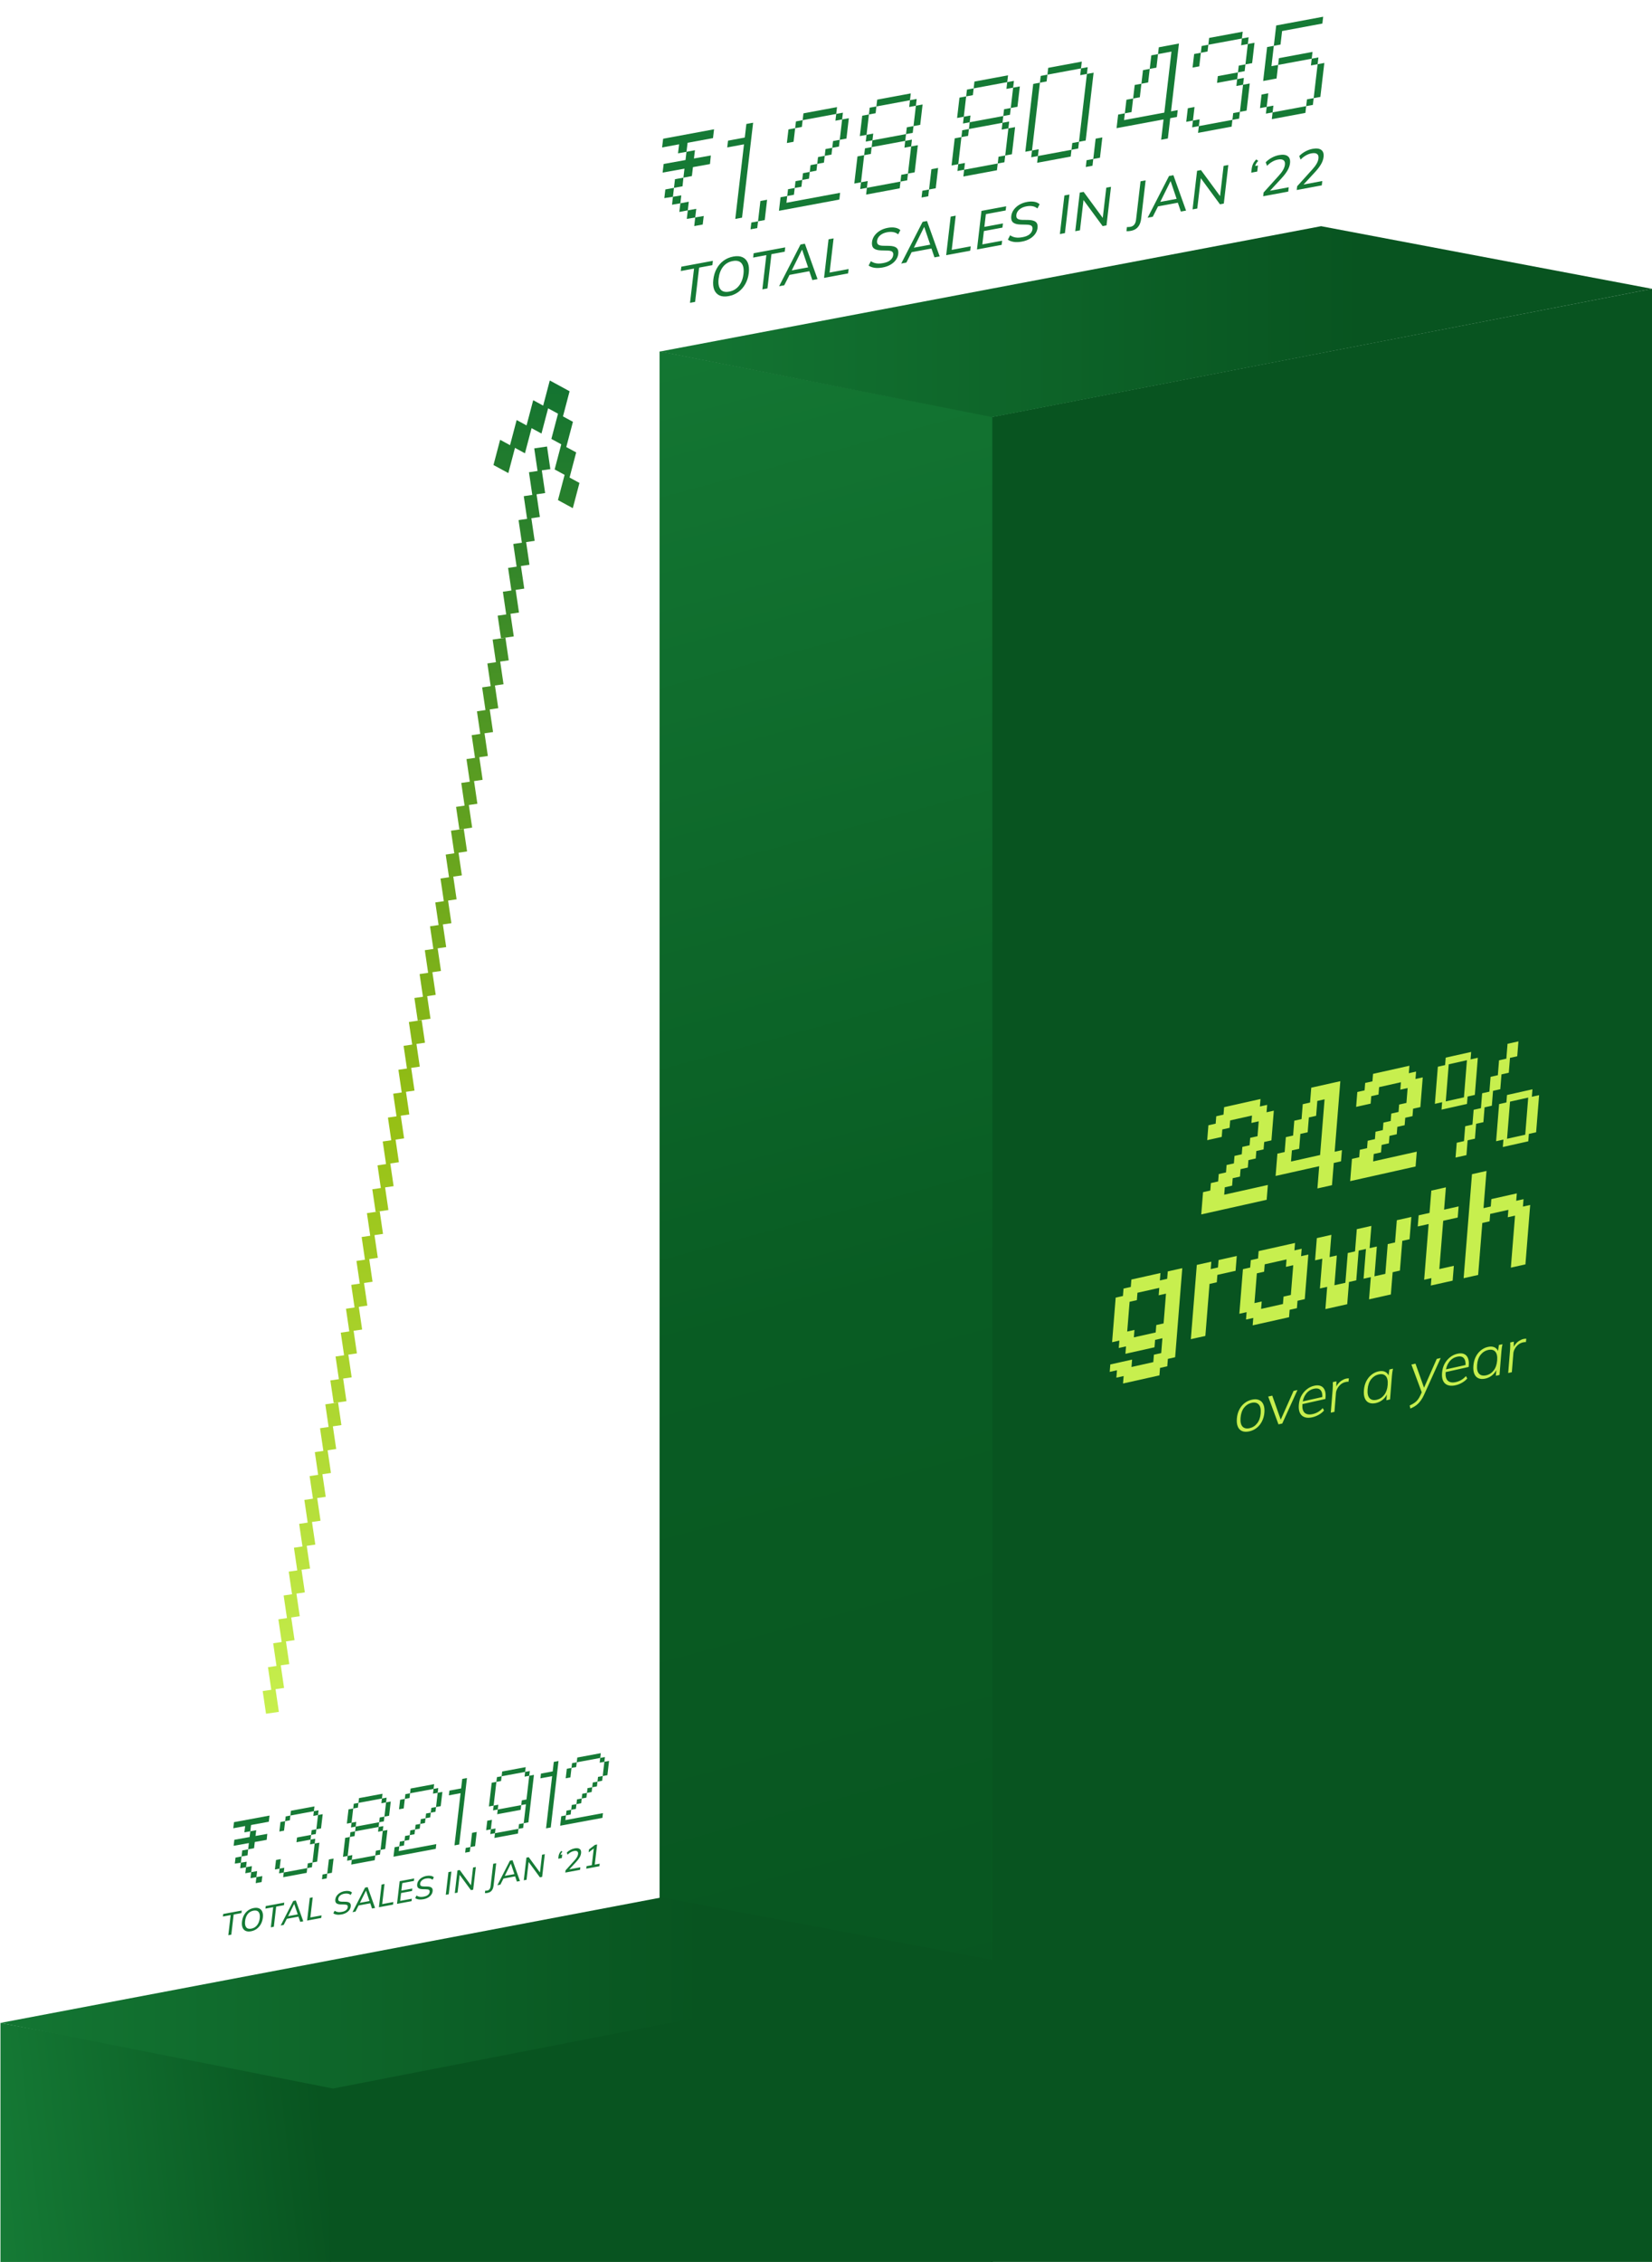 <svg xmlns="http://www.w3.org/2000/svg" width="621" height="850" viewBox="0 0 621 850" fill="none"><path d="M621 753.147L496.754 729.575V682.43L621 706.002V753.147Z" fill="#B3B3B3"></path><path d="M372.508 849.998H621.001V108.523L372.508 156.746L372.508 849.998Z" fill="#085420"></path><path d="M373 800.064L248 775.763V132.094L373 156.593V800.064Z" fill="#095E23"></path><path d="M373 800.064L248 775.763V132.094L373 156.593V800.064Z" fill="url(#paint0_linear_1077_277)"></path><path d="M621.008 108.532L496.607 85L248 132.115L373.007 156.746L621.008 108.532Z" fill="url(#paint1_linear_1077_277)"></path><path d="M124.486 850.007H0.176L0.176 760.176L124.485 783.514L124.486 850.007Z" fill="url(#paint2_linear_1077_277)"></path><path d="M124.016 850.006H373.188V736.547L124.016 784.491V850.006Z" fill="#085420"></path><path d="M373.189 736.562L248.788 713L0.182 760.177L125.188 784.839L373.189 736.562Z" fill="url(#paint3_linear_1077_277)"></path><path d="M476.149 450.864L451.559 456.359L452.23 448L454.958 447.39L455.184 444.585L457.912 443.975L458.135 441.189L460.864 440.579L461.087 437.793L463.834 437.179L464.059 434.373L466.788 433.764L467.011 430.978L469.739 430.368L469.963 427.582L472.71 426.968L473.159 421.376L470.412 421.99L470.636 419.203L462.433 421.036L462.21 423.823L459.482 424.432L459.256 427.238L453.8 428.457L454.249 422.865L456.977 422.256L457.201 419.469L459.929 418.86L460.155 416.054L473.832 412.998L473.607 415.803L476.335 415.194L476.111 417.98L478.839 417.371L477.942 428.535L475.214 429.145L474.99 431.931L472.262 432.541L472.037 435.346L469.29 435.96L469.066 438.746L466.338 439.356L466.114 442.142L463.386 442.752L463.161 445.557L460.414 446.171L460.19 448.957L476.596 445.291L476.149 450.864ZM500.701 445.378L495.226 446.601L495.898 438.242L479.511 441.904L480.184 433.526L482.912 432.916L483.361 427.324L486.089 426.715L486.537 421.142L489.265 420.532L489.714 414.941L492.461 414.327L492.91 408.735L503.841 406.292L501.71 432.82L504.438 432.211L504.101 436.409L501.373 437.019L500.701 445.378ZM485.304 436.486L496.235 434.043L497.917 413.108L495.189 413.717L494.74 419.309L492.012 419.919L491.564 425.491L488.817 426.105L488.368 431.697L485.64 432.306L485.304 436.486ZM532.13 438.355L507.54 443.85L508.211 435.491L510.939 434.881L511.165 432.076L513.893 431.466L514.117 428.68L516.845 428.07L517.069 425.284L519.815 424.67L520.041 421.864L522.769 421.255L522.993 418.469L525.721 417.859L525.944 415.073L528.691 414.459L529.14 408.867L526.394 409.481L526.618 406.694L518.415 408.527L518.191 411.314L515.463 411.923L515.237 414.729L509.781 415.948L510.231 410.356L512.959 409.747L513.182 406.96L515.91 406.351L516.136 403.545L529.813 400.489L529.588 403.294L532.316 402.685L532.092 405.471L534.82 404.861L533.924 416.026L531.195 416.636L530.972 419.422L528.244 420.032L528.018 422.837L525.271 423.451L525.048 426.237L522.32 426.847L522.096 429.633L519.368 430.243L519.142 433.048L516.396 433.662L516.172 436.448L532.577 432.782L532.13 438.355ZM551.451 414.846L541.884 416.984L542.108 414.197L539.38 414.807L540.5 400.856L543.228 400.246L543.454 397.441L553.021 395.303L552.795 398.109L555.523 397.499L554.403 411.45L551.675 412.06L551.451 414.846ZM551.245 434.084L547.153 434.998L547.6 429.425L550.328 428.816L550.778 423.224L553.506 422.614L553.953 417.042L556.7 416.428L557.149 410.836L559.877 410.227L560.325 404.654L563.053 404.044L563.502 398.453L566.249 397.839L566.698 392.247L570.79 391.333L570.341 396.924L567.613 397.534L567.164 403.126L564.417 403.74L563.97 409.312L561.241 409.922L560.792 415.514L558.064 416.123L557.617 421.696L554.888 422.305L554.439 427.897L551.693 428.511L551.245 434.084ZM543.472 413.892L550.311 412.364L551.431 398.413L544.592 399.942L543.472 413.892ZM574.489 428.89L564.922 431.027L565.146 428.241L562.4 428.855L563.52 414.904L566.267 414.29L566.492 411.485L576.059 409.347L575.834 412.153L578.562 411.543L577.441 425.494L574.713 426.103L574.489 428.89ZM566.51 427.936L573.349 426.408L574.47 412.457L567.631 413.985L566.51 427.936ZM435.836 516.844L422.159 519.9L422.384 517.095L419.656 517.704L419.88 514.918L417.152 515.528L417.376 512.741L425.56 510.913L425.336 513.699L433.539 511.866L433.763 509.08L436.51 508.466L436.957 502.893L434.21 503.507L433.987 506.293L423.056 508.736L423.28 505.949L420.552 506.559L420.775 503.773L418.047 504.382L419.393 487.626L422.121 487.016L422.345 484.23L425.073 483.62L425.297 480.834L436.228 478.391L436.004 481.178L438.751 480.564L438.975 477.778L444.431 476.559L441.742 510.033L439.014 510.643L438.79 513.429L436.062 514.039L435.836 516.844ZM426.231 502.553L434.434 500.721L434.658 497.934L437.405 497.32L438.303 486.137L435.557 486.751L435.78 483.964L427.578 485.797L427.354 488.583L424.626 489.193L423.727 500.377L426.455 499.767L426.231 502.553ZM453.102 502.022L447.646 503.241L449.887 475.339L455.343 474.12L455.119 476.907L457.847 476.297L458.071 473.511L464.91 471.982L464.462 477.555L457.624 479.083L457.4 481.87L454.672 482.479L453.102 502.022ZM484.568 494.991L470.89 498.047L471.114 495.261L468.386 495.87L468.61 493.084L465.882 493.694L467.228 476.937L469.956 476.328L470.18 473.541L472.908 472.932L473.132 470.145L486.809 467.089L486.585 469.875L489.313 469.266L489.09 472.052L491.818 471.443L490.472 488.199L487.744 488.809L487.52 491.595L484.792 492.205L484.568 494.991ZM474.066 491.865L482.269 490.032L482.493 487.246L485.239 486.632L486.138 475.448L483.391 476.062L483.615 473.276L475.412 475.109L475.188 477.895L472.46 478.504L471.562 489.688L474.29 489.078L474.066 491.865ZM506.43 490.106L498.227 491.939L498.898 483.58L496.17 484.189L497.069 473.006L494.341 473.615L495.012 465.256L500.468 464.037L499.797 472.396L502.525 471.787L501.626 482.97L505.737 482.052L506.636 470.868L509.364 470.258L510.035 461.899L515.51 460.676L514.838 469.035L517.566 468.425L516.668 479.609L520.76 478.695L521.659 467.511L524.405 466.897L525.077 458.538L530.533 457.319L529.861 465.678L527.133 466.288L526.235 477.471L523.507 478.081L522.835 486.44L514.632 488.273L515.304 479.914L512.576 480.523L513.474 469.34L510.728 469.954L509.829 481.137L507.101 481.747L506.43 490.106ZM546.061 481.25L537.858 483.083L538.082 480.297L535.354 480.906L537.036 459.97L532.944 460.885L533.28 456.705L537.372 455.791L538.045 447.413L543.52 446.189L542.847 454.568L548.303 453.348L547.967 457.528L542.511 458.747L541.053 476.897L546.509 475.677L546.061 481.25ZM555.647 479.108L550.191 480.327L553.331 441.242L558.787 440.023L557.664 453.993L560.392 453.383L560.616 450.597L570.183 448.459L569.959 451.246L572.706 450.632L572.482 453.418L575.21 452.809L573.417 475.138L567.942 476.361L569.512 456.818L566.784 457.428L567.007 454.642L560.169 456.17L559.945 458.956L557.217 459.566L555.647 479.108Z" fill="#C7EF4E"></path><path d="M469.643 537.883C468.577 538.121 467.674 538.09 466.931 537.789C466.204 537.485 465.666 536.935 465.317 536.14C464.969 535.345 464.844 534.327 464.944 533.085C465.042 531.859 465.337 530.754 465.829 529.771C466.321 528.788 466.968 527.974 467.772 527.328C468.592 526.663 469.534 526.211 470.6 525.973C471.65 525.739 472.538 525.781 473.264 526.1C474.006 526.401 474.552 526.949 474.901 527.744C475.264 528.536 475.397 529.545 475.299 530.771C475.199 532.013 474.896 533.127 474.389 534.113C473.897 535.096 473.242 535.912 472.424 536.562C471.62 537.208 470.693 537.648 469.643 537.883ZM469.739 536.687C470.879 536.432 471.827 535.822 472.583 534.855C473.339 533.889 473.779 532.631 473.903 531.083C474.027 529.535 473.777 528.432 473.152 527.774C472.527 527.116 471.644 526.914 470.504 527.169C469.348 527.427 468.392 528.039 467.637 529.006C466.896 529.969 466.464 531.225 466.34 532.773C466.215 534.321 466.458 535.426 467.068 536.087C467.693 536.746 468.583 536.946 469.739 536.687ZM480.59 535.256L476.721 524.809L478.251 524.467L481.673 534.156L481.088 534.287L486.265 522.676L487.728 522.349L482.008 534.939L480.59 535.256ZM493.328 532.59C491.617 532.973 490.301 532.755 489.379 531.937C488.473 531.116 488.094 529.779 488.243 527.924C488.341 526.698 488.644 525.592 489.15 524.605C489.672 523.616 490.35 522.787 491.185 522.119C492.021 521.435 492.964 520.976 494.015 520.741C495.02 520.517 495.85 520.549 496.505 520.84C497.161 521.115 497.644 521.616 497.953 522.345C498.265 523.058 498.376 523.966 498.287 525.07L498.235 525.714L489.231 527.726L489.313 526.714L497.461 524.893L497.055 525.278C497.159 523.975 496.949 523.021 496.422 522.416C495.897 521.796 495.057 521.615 493.902 521.873C492.671 522.148 491.676 522.799 490.915 523.827C490.156 524.84 489.719 526.059 489.604 527.484L489.592 527.645C489.468 529.178 489.742 530.261 490.414 530.893C491.1 531.523 492.111 531.688 493.447 531.39C494.137 531.236 494.791 530.984 495.408 530.635C496.026 530.287 496.633 529.79 497.23 529.144L497.71 530.053C497.189 530.666 496.535 531.196 495.747 531.643C494.96 532.09 494.154 532.406 493.328 532.59ZM500.253 530.862L500.962 522.034C500.998 521.589 501.019 521.148 501.024 520.71C501.046 520.254 501.045 519.81 501.021 519.379L502.371 519.077L502.339 521.681L502.067 521.764C502.269 521.087 502.581 520.498 503.005 519.997C503.429 519.48 503.905 519.058 504.433 518.729C504.96 518.401 505.494 518.176 506.035 518.055C506.23 518.012 506.408 517.987 506.571 517.981C506.75 517.956 506.913 517.95 507.059 517.962L506.912 519.237C506.737 519.215 506.56 519.217 506.381 519.242C506.202 519.267 506.008 519.303 505.798 519.35C505.123 519.501 504.516 519.802 503.979 520.253C503.457 520.701 503.039 521.216 502.728 521.797C502.416 522.379 502.238 522.938 502.195 523.474L501.626 530.556L500.253 530.862ZM517.222 527.251C516.202 527.479 515.336 527.439 514.624 527.132C513.911 526.825 513.388 526.272 513.055 525.473C512.721 524.675 512.604 523.655 512.704 522.413C512.803 521.172 513.091 520.069 513.566 519.104C514.058 518.122 514.698 517.309 515.486 516.666C516.276 516.008 517.174 515.566 518.179 515.342C519.215 515.11 520.085 515.187 520.791 515.571C521.512 515.952 521.955 516.59 522.119 517.487L521.849 517.547L522.304 514.623L523.633 514.326C523.552 514.781 523.472 515.228 523.392 515.667C523.328 516.103 523.279 516.528 523.246 516.942L522.527 525.885L521.154 526.192L521.385 523.318L521.633 523.263C521.316 524.267 520.753 525.13 519.943 525.853C519.15 526.557 518.243 527.023 517.222 527.251ZM517.499 526.015C518.654 525.757 519.602 525.146 520.343 524.183C521.083 523.22 521.516 521.964 521.64 520.416C521.765 518.868 521.522 517.763 520.912 517.102C520.302 516.44 519.419 516.239 518.263 516.497C517.108 516.755 516.152 517.368 515.397 518.334C514.656 519.297 514.224 520.553 514.099 522.101C513.975 523.649 514.218 524.754 514.828 525.416C515.453 526.074 516.343 526.274 517.499 526.015ZM530.16 529.305L529.92 528.162C530.639 527.836 531.241 527.498 531.726 527.149C532.21 526.815 532.624 526.421 532.97 525.968C533.316 525.514 533.632 524.977 533.918 524.356L534.614 522.846L534.541 523.472L530.559 512.779L532.09 512.437L535.534 522.121L534.971 522.247L540.081 510.651L541.567 510.319L535.33 524.108C534.988 524.877 534.627 525.53 534.244 526.067C533.876 526.616 533.485 527.087 533.07 527.481C532.654 527.89 532.206 528.238 531.726 528.526C531.246 528.814 530.724 529.074 530.16 529.305ZM547.166 520.56C545.456 520.942 544.139 520.725 543.218 519.907C542.311 519.086 541.932 517.748 542.081 515.894C542.18 514.668 542.482 513.561 542.989 512.575C543.51 511.586 544.189 510.757 545.023 510.088C545.859 509.405 546.803 508.946 547.853 508.711C548.859 508.486 549.689 508.519 550.343 508.809C550.999 509.084 551.482 509.586 551.792 510.315C552.103 511.028 552.214 511.936 552.126 513.04L552.074 513.684L543.07 515.696L543.151 514.684L551.3 512.863L550.893 513.247C550.998 511.945 550.787 510.991 550.261 510.386C549.736 509.765 548.896 509.584 547.74 509.843C546.51 510.118 545.514 510.769 544.753 511.797C543.994 512.81 543.557 514.029 543.443 515.454L543.43 515.615C543.307 517.148 543.581 518.231 544.252 518.863C544.938 519.493 545.949 519.658 547.285 519.36C547.975 519.205 548.629 518.954 549.247 518.605C549.864 518.256 550.472 517.76 551.069 517.114L551.548 518.023C551.028 518.636 550.373 519.166 549.586 519.613C548.798 520.06 547.992 520.376 547.166 520.56ZM558.376 518.055C557.355 518.283 556.489 518.244 555.777 517.936C555.065 517.629 554.542 517.076 554.208 516.277C553.874 515.479 553.757 514.459 553.857 513.217C553.957 511.976 554.244 510.873 554.72 509.909C555.211 508.926 555.851 508.113 556.64 507.47C557.43 506.812 558.327 506.371 559.333 506.146C560.368 505.915 561.239 505.991 561.945 506.375C562.666 506.756 563.108 507.395 563.272 508.291L563.002 508.352L563.458 505.427L564.786 505.131C564.705 505.585 564.625 506.032 564.546 506.471C564.481 506.907 564.432 507.332 564.399 507.746L563.681 516.69L562.307 516.996L562.538 514.122L562.786 514.067C562.47 515.071 561.906 515.934 561.097 516.657C560.303 517.361 559.396 517.827 558.376 518.055ZM558.652 516.82C559.808 516.561 560.756 515.951 561.496 514.987C562.237 514.024 562.669 512.769 562.794 511.22C562.918 509.672 562.675 508.568 562.065 507.906C561.455 507.245 560.572 507.043 559.417 507.301C558.261 507.559 557.306 508.172 556.55 509.138C555.809 510.102 555.377 511.357 555.253 512.905C555.128 514.454 555.371 515.558 555.981 516.22C556.606 516.878 557.497 517.078 558.652 516.82ZM566.941 515.961L567.65 507.132C567.686 506.688 567.706 506.247 567.712 505.809C567.734 505.352 567.733 504.909 567.708 504.478L569.059 504.176L569.027 506.78L568.755 506.863C568.956 506.186 569.269 505.596 569.692 505.095C570.117 504.579 570.593 504.157 571.121 503.828C571.648 503.499 572.182 503.275 572.722 503.154C572.917 503.11 573.096 503.086 573.259 503.079C573.438 503.054 573.6 503.048 573.747 503.061L573.6 504.335C573.425 504.314 573.248 504.316 573.069 504.341C572.89 504.366 572.696 504.402 572.486 504.449C571.81 504.6 571.204 504.901 570.667 505.352C570.144 505.8 569.727 506.314 569.415 506.896C569.103 507.477 568.926 508.036 568.883 508.573L568.314 515.654L566.941 515.961Z" fill="#C7EF4E"></path><path d="M278.936 81.792L276.401 82.263L279.674 54.233L273.38 55.403L273.677 52.86L279.971 51.69L280.567 46.586L283.102 46.115L278.936 81.792ZM287.468 82.695L284.95 83.163L285.841 75.532L288.359 75.064L287.468 82.695ZM284.653 85.706L282.136 86.174L282.433 83.631L284.95 83.163L284.653 85.706ZM314.342 42.814L301.72 45.16L302.019 42.599L314.641 40.253L314.342 42.814ZM301.423 47.703L298.905 48.171L299.202 45.628L301.72 45.16L301.423 47.703ZM316.563 44.889L314.045 45.357L314.342 42.814L316.86 42.346L316.563 44.889ZM298.309 53.276L295.791 53.743L296.387 48.639L298.905 48.171L298.309 53.276ZM318.187 52.069L315.67 52.537L316.563 44.889L319.08 44.422L318.187 52.069ZM315.373 55.081L312.855 55.548L313.152 53.005L315.67 52.537L315.373 55.081ZM312.558 58.092L310.023 58.563L310.32 56.02L312.855 55.548L312.558 58.092ZM309.724 61.124L307.207 61.592L307.506 59.031L310.023 58.563L309.724 61.124ZM306.91 64.135L304.392 64.603L304.689 62.06L307.207 61.592L306.91 64.135ZM304.095 67.147L301.56 67.618L301.857 65.074L304.392 64.603L304.095 67.147ZM301.261 70.178L298.743 70.646L299.042 68.085L301.56 67.618L301.261 70.178ZM298.446 73.19L295.929 73.658L296.226 71.114L298.743 70.646L298.446 73.19ZM315.51 74.995L292.817 79.212L293.411 74.126L295.929 73.658L295.632 76.201L315.807 72.451L315.51 74.995ZM342.07 37.661L329.448 40.007L329.747 37.446L342.369 35.1L342.07 37.661ZM329.151 42.55L326.633 43.018L326.93 40.474L329.448 40.007L329.151 42.55ZM344.291 39.736L341.773 40.204L342.07 37.661L344.588 37.193L344.291 39.736ZM325.74 50.666L323.222 51.133L324.115 43.486L326.633 43.018L325.74 50.666ZM345.915 46.916L343.397 47.384L344.291 39.736L346.808 39.268L345.915 46.916ZM327.96 52.741L325.443 53.209L325.74 50.666L328.257 50.198L327.96 52.741ZM343.1 49.927L340.583 50.395L340.88 47.852L343.397 47.384L343.1 49.927ZM340.286 52.939L327.663 55.285L327.96 52.741L340.583 50.395L340.286 52.939ZM327.364 57.845L324.847 58.313L325.146 55.752L327.663 55.285L327.364 57.845ZM342.504 55.032L339.987 55.499L340.286 52.939L342.803 52.471L342.504 55.032ZM323.657 68.504L321.139 68.972L322.329 58.781L324.847 58.313L323.657 68.504ZM343.832 64.755L341.314 65.223L342.504 55.032L345.022 54.564L343.832 64.755ZM325.877 70.58L323.36 71.048L323.657 68.504L326.174 68.037L325.877 70.58ZM341.017 67.766L338.5 68.234L338.797 65.691L341.314 65.223L341.017 67.766ZM338.203 70.777L325.58 73.123L325.877 70.58L338.5 68.234L338.203 70.777ZM351.753 70.747L349.235 71.215L350.126 63.585L352.644 63.117L351.753 70.747ZM348.938 73.759L346.42 74.227L346.717 71.683L349.235 71.215L348.938 73.759ZM378.627 30.867L366.004 33.212L366.303 30.652L378.926 28.306L378.627 30.867ZM365.707 35.756L363.19 36.224L363.487 33.68L366.004 33.212L365.707 35.756ZM380.847 32.942L378.33 33.41L378.627 30.867L381.144 30.399L380.847 32.942ZM362.297 43.871L359.779 44.339L360.672 36.692L363.19 36.224L362.297 43.871ZM382.472 40.122L379.954 40.59L380.847 32.942L383.365 32.474L382.472 40.122ZM364.517 45.947L362 46.415L362.297 43.871L364.814 43.404L364.517 45.947ZM379.657 43.133L377.14 43.601L377.437 41.058L379.954 40.59L379.657 43.133ZM376.843 46.145L364.22 48.49L364.517 45.947L377.14 43.601L376.843 46.145ZM363.921 51.051L361.404 51.519L361.703 48.958L364.22 48.49L363.921 51.051ZM379.061 48.237L376.544 48.705L376.843 46.145L379.36 45.677L379.061 48.237ZM360.214 61.71L357.696 62.178L358.886 51.987L361.404 51.519L360.214 61.71ZM380.389 57.961L377.871 58.429L379.061 48.237L381.579 47.77L380.389 57.961ZM362.434 63.786L359.917 64.254L360.214 61.71L362.731 61.242L362.434 63.786ZM377.574 60.972L375.057 61.44L375.354 58.897L377.871 58.429L377.574 60.972ZM374.76 63.983L362.137 66.329L362.434 63.786L375.057 61.44L374.76 63.983ZM406.355 25.713L393.732 28.059L394.031 25.498L406.654 23.152L406.355 25.713ZM393.435 30.603L390.918 31.071L391.215 28.527L393.732 28.059L393.435 30.603ZM408.575 27.789L406.058 28.257L406.355 25.713L408.872 25.245L408.575 27.789ZM387.942 56.557L385.424 57.025L388.4 31.538L390.918 31.071L387.942 56.557ZM408.117 52.807L405.599 53.275L408.575 27.789L411.093 27.321L408.117 52.807ZM390.162 58.633L387.645 59.1L387.942 56.557L390.459 56.089L390.162 58.633ZM405.302 55.819L402.785 56.287L403.082 53.743L405.599 53.275L405.302 55.819ZM402.488 58.83L389.865 61.176L390.162 58.633L402.785 56.287L402.488 58.83ZM413.485 59.274L410.968 59.742L411.859 52.112L414.376 51.644L413.485 59.274ZM410.671 62.286L408.153 62.754L408.45 60.21L410.968 59.742L410.671 62.286ZM439.01 52.042L436.492 52.51L437.383 44.88L419.726 48.162L420.322 43.057L422.839 42.59L422.542 45.133L437.682 42.319L440.359 19.394L435.307 20.333L435.606 17.772L443.176 16.365L440.2 41.851L442.717 41.383L442.418 43.944L439.901 44.412L439.01 52.042ZM434.713 25.419L432.195 25.887L432.789 20.8L435.307 20.333L434.713 25.419ZM431.599 30.992L429.064 31.463L429.66 26.358L432.195 25.887L431.599 30.992ZM428.47 36.55L425.953 37.017L426.547 31.931L429.064 31.463L428.47 36.55ZM425.357 42.122L422.839 42.59L423.435 37.485L425.953 37.017L425.357 42.122ZM466.846 14.471L454.223 16.817L454.522 14.256L467.145 11.91L466.846 14.471ZM453.926 19.36L451.409 19.828L451.706 17.285L454.223 16.817L453.926 19.36ZM469.066 16.547L466.549 17.015L466.846 14.471L469.363 14.003L469.066 16.547ZM450.813 24.933L448.295 25.4L448.891 20.296L451.409 19.828L450.813 24.933ZM470.691 23.726L468.173 24.194L469.066 16.547L471.584 16.079L470.691 23.726ZM467.876 26.738L465.359 27.206L465.656 24.662L468.173 24.194L467.876 26.738ZM465.062 29.749L457.492 31.156L457.789 28.612L465.359 27.206L465.062 29.749ZM467.28 31.842L464.763 32.31L465.062 29.749L467.579 29.281L467.28 31.842ZM468.608 41.565L466.09 42.033L467.28 31.842L469.798 31.374L468.608 41.565ZM448.433 45.315L445.915 45.783L446.511 40.678L449.029 40.21L448.433 45.315ZM450.653 47.39L448.136 47.858L448.433 45.315L450.95 44.847L450.653 47.39ZM465.793 44.576L463.276 45.044L463.573 42.501L466.09 42.033L465.793 44.576ZM462.979 47.588L450.356 49.934L450.653 47.39L463.276 45.044L462.979 47.588ZM481.357 16.75L478.84 17.218L479.733 9.571L497.39 6.289L497.091 8.85L481.951 11.664L481.357 16.75ZM479.868 29.502L474.833 30.438L476.322 17.686L478.84 17.218L477.947 24.866L480.464 24.398L479.868 29.502ZM493.087 22.052L480.464 24.398L480.761 21.855L493.384 19.509L493.087 22.052ZM495.307 24.128L492.79 24.596L493.087 22.052L495.604 21.584L495.307 24.128ZM496.336 36.412L493.818 36.88L495.307 24.128L497.825 23.66L496.336 36.412ZM476.161 40.161L473.643 40.629L474.239 35.525L476.757 35.057L476.161 40.161ZM478.381 42.237L475.864 42.705L476.161 40.161L478.678 39.694L478.381 42.237ZM493.521 39.423L491.004 39.891L491.301 37.348L493.818 36.88L493.521 39.423ZM490.707 42.434L478.084 44.78L478.381 42.237L491.004 39.891L490.707 42.434Z" fill="#157A35"></path><path d="M255.289 54.226L248.887 55.409L249.282 52.136L268.416 48.585L268.021 51.904L258.474 53.653L255.289 54.226ZM258.053 57.049L254.874 57.62L255.289 54.226L258.474 53.653L258.053 57.049ZM260.085 66.16L256.897 66.762L257.3 63.382L249.083 64.857L249.479 61.616L257.691 60.138L258.053 57.049L261.238 56.455L260.86 59.557L267.211 58.428L266.888 61.65L260.482 62.804L260.085 66.16ZM256.57 69.995L253.35 70.593L253.73 67.34L256.897 66.762L256.57 69.995ZM255.754 76.399L252.622 76.931L252.958 73.948L249.727 74.449L250.107 71.196L253.35 70.593L252.958 73.948L256.11 73.419L255.754 76.399L258.921 75.804L258.55 79.045L261.732 78.469L261.336 81.717L264.539 81.164L264.155 84.37L260.972 84.959L261.336 81.717L258.167 82.269L258.55 79.045L255.361 79.639L255.754 76.399Z" fill="#157A35"></path><path d="M259.387 113.792L260.89 100.921L255.924 101.844L256.114 100.22L267.979 98.014L267.789 99.639L262.803 100.565L261.3 113.436L259.387 113.792ZM268.141 105.065C268.318 103.543 268.736 102.178 269.395 100.969C270.054 99.761 270.914 98.763 271.975 97.976C273.049 97.186 274.278 96.663 275.662 96.406C277.033 96.151 278.178 96.233 279.098 96.652C280.031 97.069 280.705 97.781 281.118 98.791C281.531 99.8 281.649 101.059 281.473 102.567C281.296 104.088 280.87 105.461 280.196 106.686C279.523 107.897 278.649 108.904 277.573 109.708C276.512 110.495 275.297 111.016 273.926 111.271C272.543 111.528 271.391 111.447 270.471 111.028C269.552 110.595 268.886 109.874 268.473 108.865C268.075 107.839 267.965 106.572 268.141 105.065ZM270.135 104.694C269.924 106.503 270.152 107.842 270.821 108.71C271.489 109.578 272.59 109.87 274.123 109.585C275.602 109.31 276.807 108.596 277.738 107.445C278.684 106.276 279.263 104.781 279.476 102.958C279.689 101.135 279.447 99.799 278.75 98.949C278.053 98.1 276.958 97.814 275.465 98.091C273.932 98.376 272.714 99.092 271.81 100.239C270.906 101.386 270.348 102.871 270.135 104.694ZM286.575 108.739L288.077 95.868L283.112 96.791L283.301 95.167L295.166 92.962L294.977 94.586L289.991 95.513L288.488 108.383L286.575 108.739ZM292.869 107.569L300.911 91.894L302.559 91.588L307.318 104.884L305.365 105.247L304.074 101.464L304.831 101.806L296.1 103.429L297.053 102.769L294.802 107.21L292.869 107.569ZM301.455 93.885L297.392 102.082L296.954 101.741L304.341 100.368L303.904 100.872L301.536 93.87L301.455 93.885ZM309.766 104.429L311.459 89.934L313.352 89.582L311.851 102.432L318.994 101.105L318.802 102.749L309.766 104.429ZM331.836 100.508C330.683 100.722 329.663 100.764 328.775 100.634C327.888 100.504 327.137 100.228 326.523 99.806L327.351 98.163C327.785 98.432 328.231 98.644 328.691 98.8C329.152 98.942 329.654 99.023 330.195 99.043C330.752 99.047 331.363 98.987 332.028 98.863C333.209 98.644 334.102 98.27 334.708 97.742C335.329 97.197 335.681 96.569 335.764 95.856C335.836 95.239 335.695 94.803 335.34 94.547C334.985 94.291 334.33 94.158 333.375 94.147L331.25 94.1C329.966 94.07 329.035 93.808 328.456 93.312C327.892 92.8 327.672 92.009 327.797 90.94C327.898 90.077 328.209 89.281 328.732 88.554C329.271 87.81 329.961 87.186 330.803 86.68C331.658 86.173 332.629 85.818 333.714 85.616C334.718 85.43 335.63 85.408 336.45 85.551C337.269 85.693 337.936 86.005 338.451 86.486L337.629 88.067C337.084 87.618 336.474 87.336 335.797 87.221C335.135 87.089 334.364 87.105 333.482 87.269C332.41 87.468 331.535 87.859 330.856 88.441C330.178 89.023 329.792 89.711 329.699 90.506C329.625 91.137 329.764 91.6 330.114 91.897C330.466 92.181 331.085 92.334 331.972 92.357L334.099 92.384C335.451 92.401 336.411 92.645 336.98 93.115C337.562 93.584 337.793 94.339 337.671 95.381C337.575 96.203 337.273 96.97 336.765 97.681C336.259 98.379 335.586 98.973 334.745 99.465C333.905 99.956 332.935 100.304 331.836 100.508ZM338.777 99.037L346.82 83.362L348.468 83.055L353.227 96.352L351.273 96.715L349.983 92.932L350.739 93.274L342.008 94.896L342.961 94.237L340.711 98.678L338.777 99.037ZM347.364 85.353L343.3 93.55L342.862 93.209L350.25 91.836L349.813 92.34L347.445 85.338L347.364 85.353ZM355.675 95.897L357.367 81.401L359.26 81.05L357.76 93.9L364.903 92.572L364.711 94.217L355.675 95.897ZM367.251 93.745L368.944 79.25L378.224 77.525L378.042 79.088L370.593 80.472L370.034 85.263L377.014 83.965L376.832 85.528L369.851 86.825L369.265 91.842L376.714 90.458L376.532 92.02L367.251 93.745ZM384.184 90.779C383.031 90.993 382.01 91.035 381.123 90.906C380.236 90.775 379.485 90.499 378.87 90.077L379.699 88.434C380.133 88.703 380.579 88.915 381.039 89.071C381.5 89.213 382.001 89.294 382.543 89.314C383.1 89.318 383.711 89.258 384.376 89.134C385.557 88.915 386.45 88.541 387.056 88.013C387.677 87.468 388.029 86.84 388.112 86.127C388.184 85.51 388.042 85.074 387.687 84.818C387.332 84.562 386.678 84.429 385.723 84.419L383.598 84.371C382.314 84.341 381.383 84.079 380.803 83.583C380.239 83.071 380.02 82.28 380.145 81.211C380.245 80.348 380.557 79.552 381.08 78.825C381.618 78.081 382.309 77.457 383.151 76.952C384.006 76.444 384.977 76.089 386.062 75.888C387.066 75.701 387.978 75.679 388.798 75.822C389.617 75.964 390.284 76.276 390.799 76.757L389.977 78.338C389.432 77.889 388.821 77.607 388.145 77.492C387.483 77.36 386.711 77.376 385.83 77.54C384.758 77.739 383.883 78.13 383.204 78.712C382.525 79.294 382.14 79.982 382.047 80.777C381.973 81.408 382.112 81.871 382.462 82.168C382.814 82.452 383.433 82.605 384.32 82.628L386.447 82.655C387.799 82.672 388.759 82.916 389.328 83.387C389.91 83.855 390.141 84.61 390.019 85.652C389.923 86.474 389.621 87.241 389.113 87.952C388.607 88.65 387.934 89.244 387.093 89.736C386.253 90.227 385.283 90.575 384.184 90.779ZM398.423 87.952L400.116 73.457L402.009 73.105L400.316 87.6L398.423 87.952ZM404.196 86.879L405.889 72.384L407.354 72.111L414.948 82.447L414.459 82.538L415.861 70.53L417.632 70.201L415.939 84.696L414.494 84.965L406.901 74.629L407.369 74.543L405.967 86.55L404.196 86.879ZM425.07 86.761C424.839 86.803 424.583 86.838 424.302 86.863C424.02 86.889 423.734 86.895 423.443 86.882L423.626 85.319C423.877 85.326 424.117 85.322 424.344 85.307C424.571 85.291 424.767 85.268 424.929 85.238C425.553 85.122 426.037 84.844 426.38 84.405C426.737 83.963 426.965 83.324 427.062 82.488L428.738 68.137L430.651 67.782L428.973 82.153C428.872 83.017 428.665 83.766 428.352 84.401C428.039 85.036 427.614 85.55 427.077 85.945C426.539 86.34 425.871 86.612 425.07 86.761ZM431.399 81.823L439.441 66.148L441.09 65.842L445.848 79.138L443.895 79.501L442.604 75.718L443.361 76.06L434.63 77.683L435.583 77.023L433.332 81.464L431.399 81.823ZM439.985 68.139L435.922 76.336L435.484 75.995L442.872 74.622L442.435 75.126L440.067 68.124L439.985 68.139ZM448.296 78.683L449.989 64.188L451.454 63.915L459.048 74.251L458.559 74.342L459.961 62.334L461.732 62.005L460.039 76.5L458.594 76.769L451.001 66.433L451.469 66.346L450.067 78.354L448.296 78.683ZM470.349 64.889L470.531 63.327C470.6 62.737 470.759 62.171 471.008 61.629C471.273 61.07 471.678 60.499 472.224 59.914L472.979 60.438C472.553 60.906 472.252 61.324 472.076 61.692C471.902 62.046 471.793 62.408 471.75 62.778L471.287 62.482L472.874 62.187L472.608 64.469L470.349 64.889ZM474.837 73.75L475.003 72.331L480.629 66.096C481.358 65.304 481.915 64.57 482.299 63.895C482.697 63.218 482.934 62.55 483.011 61.892C483.105 61.084 482.926 60.52 482.472 60.202C482.033 59.868 481.339 59.789 480.389 59.966C479.656 60.102 478.948 60.368 478.265 60.763C477.597 61.142 476.939 61.66 476.292 62.316L475.791 60.981C476.411 60.33 477.161 59.761 478.04 59.276C478.934 58.788 479.848 58.457 480.784 58.283C482.25 58.011 483.343 58.143 484.063 58.68C484.785 59.203 485.073 60.094 484.925 61.355C484.818 62.274 484.492 63.193 483.946 64.112C483.416 65.015 482.673 65.985 481.715 67.021L476.816 72.316L476.879 71.782L484.45 70.375L484.26 71.999L474.837 73.75ZM487.447 71.406L487.613 69.988L493.239 63.753C493.968 62.96 494.525 62.226 494.909 61.552C495.307 60.874 495.544 60.207 495.621 59.549C495.715 58.74 495.536 58.177 495.082 57.859C494.643 57.525 493.949 57.446 492.999 57.622C492.266 57.758 491.558 58.024 490.875 58.419C490.207 58.798 489.549 59.316 488.902 59.973L488.401 58.638C489.021 57.986 489.771 57.418 490.65 56.932C491.544 56.445 492.458 56.114 493.394 55.94C494.86 55.667 495.953 55.8 496.673 56.336C497.395 56.859 497.683 57.751 497.535 59.012C497.428 59.93 497.102 60.849 496.556 61.769C496.026 62.672 495.283 63.641 494.325 64.677L489.426 69.973L489.489 69.438L497.06 68.031L496.87 69.655L487.447 71.406Z" fill="#157A35"></path><path d="M117.992 680.612L109.159 682.254L109.368 680.462L118.202 678.82L117.992 680.612ZM108.951 684.034L107.189 684.362L107.397 682.582L109.159 682.254L108.951 684.034ZM119.546 682.065L117.784 682.392L117.992 680.612L119.754 680.285L119.546 682.065ZM106.772 687.934L105.01 688.261L105.427 684.689L107.189 684.362L106.772 687.934ZM120.683 687.09L118.921 687.417L119.546 682.065L121.308 681.737L120.683 687.09ZM118.713 689.197L116.952 689.524L117.159 687.744L118.921 687.417L118.713 689.197ZM116.744 691.304L111.446 692.289L111.654 690.509L116.952 689.524L116.744 691.304ZM118.296 692.769L116.534 693.096L116.744 691.304L118.506 690.977L118.296 692.769ZM119.225 699.574L117.464 699.901L118.296 692.769L120.058 692.442L119.225 699.574ZM105.106 702.198L103.344 702.525L103.762 698.953L105.523 698.625L105.106 702.198ZM106.66 703.65L104.898 703.977L105.106 702.198L106.868 701.87L106.66 703.65ZM117.256 701.681L115.494 702.008L115.702 700.228L117.464 699.901L117.256 701.681ZM115.286 703.788L106.453 705.43L106.66 703.65L115.494 702.008L115.286 703.788ZM124.768 703.767L123.007 704.095L123.63 698.755L125.392 698.427L124.768 703.767ZM122.799 705.875L121.037 706.202L121.245 704.422L123.007 704.095L122.799 705.875ZM143.576 675.858L134.742 677.499L134.951 675.707L143.785 674.066L143.576 675.858ZM134.534 679.279L132.772 679.607L132.98 677.827L134.742 677.499L134.534 679.279ZM145.13 677.31L143.368 677.638L143.576 675.858L145.337 675.53L145.13 677.31ZM132.147 684.959L130.386 685.286L131.01 679.934L132.772 679.607L132.147 684.959ZM146.266 682.335L144.505 682.662L145.13 677.31L146.891 676.983L146.266 682.335ZM133.701 686.411L131.94 686.739L132.147 684.959L133.909 684.631L133.701 686.411ZM144.297 684.442L142.535 684.77L142.743 682.99L144.505 682.662L144.297 684.442ZM142.327 686.55L133.494 688.191L133.701 686.411L142.535 684.77L142.327 686.55ZM133.284 689.983L131.522 690.311L131.732 688.519L133.494 688.191L133.284 689.983ZM143.88 688.014L142.118 688.342L142.327 686.55L144.089 686.222L143.88 688.014ZM130.69 697.443L128.928 697.77L129.761 690.638L131.522 690.311L130.69 697.443ZM144.809 694.819L143.047 695.146L143.88 688.014L145.642 687.687L144.809 694.819ZM132.244 698.895L130.482 699.223L130.69 697.443L132.451 697.115L132.244 698.895ZM142.839 696.926L141.077 697.254L141.285 695.474L143.047 695.146L142.839 696.926ZM140.869 699.034L132.036 700.675L132.244 698.895L141.077 697.254L140.869 699.034ZM162.98 672.251L154.147 673.893L154.356 672.101L163.19 670.459L162.98 672.251ZM153.939 675.673L152.177 676L152.385 674.221L154.147 673.893L153.939 675.673ZM164.534 673.704L162.772 674.031L162.98 672.251L164.742 671.924L164.534 673.704ZM151.76 679.573L149.998 679.9L150.415 676.328L152.177 676L151.76 679.573ZM165.671 678.728L163.909 679.056L164.534 673.704L166.296 673.376L165.671 678.728ZM163.701 680.836L161.94 681.163L162.147 679.383L163.909 679.056L163.701 680.836ZM161.732 682.943L159.958 683.273L160.166 681.493L161.94 681.163L161.732 682.943ZM159.749 685.065L157.987 685.393L158.196 683.6L159.958 683.273L159.749 685.065ZM157.779 687.172L156.017 687.5L156.225 685.72L157.987 685.393L157.779 687.172ZM155.809 689.28L154.035 689.61L154.243 687.83L156.017 687.5L155.809 689.28ZM153.826 691.402L152.064 691.729L152.273 689.937L154.035 689.61L153.826 691.402ZM151.856 693.509L150.094 693.836L150.302 692.057L152.064 691.729L151.856 693.509ZM163.798 694.772L147.917 697.724L148.332 694.164L150.094 693.836L149.886 695.616L164.006 692.992L163.798 694.772ZM172.619 693.133L170.845 693.463L173.136 673.847L168.731 674.665L168.939 672.885L173.344 672.067L173.761 668.495L175.535 668.165L172.619 693.133ZM178.59 693.765L176.828 694.092L177.452 688.752L179.213 688.425L178.59 693.765ZM176.62 695.872L174.858 696.199L175.066 694.419L176.828 694.092L176.62 695.872ZM197.397 665.855L188.564 667.497L188.773 665.705L197.606 664.063L197.397 665.855ZM188.356 669.277L186.594 669.604L186.802 667.824L188.564 667.497L188.356 669.277ZM198.951 667.307L197.189 667.635L197.397 665.855L199.159 665.528L198.951 667.307ZM185.553 678.516L183.791 678.843L184.832 669.932L186.594 669.604L185.553 678.516ZM198.63 684.816L196.868 685.143L197.701 678.012L195.939 678.339L196.148 676.547L197.91 676.219L198.951 667.307L200.713 666.98L198.63 684.816ZM187.106 679.981L185.344 680.308L185.553 678.516L187.315 678.189L187.106 679.981ZM195.731 680.119L186.898 681.761L187.106 679.981L195.939 678.339L195.731 680.119ZM184.511 687.44L182.749 687.768L183.166 684.195L184.928 683.868L184.511 687.44ZM186.065 688.893L184.303 689.22L184.511 687.44L186.273 687.113L186.065 688.893ZM196.66 686.923L194.899 687.251L195.106 685.471L196.868 685.143L196.66 686.923ZM194.691 689.031L185.857 690.673L186.065 688.893L194.899 687.251L194.691 689.031ZM207.036 686.736L205.262 687.066L207.553 667.45L203.148 668.269L203.356 666.489L207.76 665.67L208.177 662.098L209.951 661.769L207.036 686.736ZM225.635 660.607L216.802 662.249L217.011 660.456L225.844 658.815L225.635 660.607ZM216.594 664.029L214.832 664.356L215.04 662.576L216.802 662.249L216.594 664.029ZM227.189 662.059L225.427 662.387L225.635 660.607L227.397 660.279L227.189 662.059ZM214.415 667.928L212.653 668.256L213.07 664.683L214.832 664.356L214.415 667.928ZM228.326 667.084L226.564 667.411L227.189 662.059L228.951 661.732L228.326 667.084ZM226.356 669.191L224.594 669.519L224.802 667.739L226.564 667.411L226.356 669.191ZM224.387 671.299L222.613 671.628L222.821 669.848L224.594 669.519L224.387 671.299ZM222.403 673.421L220.642 673.748L220.851 671.956L222.613 671.628L222.403 673.421ZM220.434 675.528L218.672 675.855L218.88 674.075L220.642 673.748L220.434 675.528ZM218.464 677.635L216.69 677.965L216.898 676.185L218.672 675.855L218.464 677.635ZM216.481 679.757L214.719 680.085L214.928 678.292L216.69 677.965L216.481 679.757ZM214.511 681.865L212.749 682.192L212.957 680.412L214.719 680.085L214.511 681.865ZM226.453 683.128L210.572 686.079L210.987 682.519L212.749 682.192L212.541 683.972L226.66 681.348L226.453 683.128Z" fill="#157A35"></path><path d="M92.155 686.203L87.686 687.029L87.961 684.744L101.321 682.265L101.044 684.582L94.379 685.803L92.155 686.203ZM94.085 688.174L91.866 688.573L92.155 686.203L94.379 685.803L94.085 688.174ZM95.504 694.535L93.278 694.956L93.56 692.596L87.822 693.625L88.099 691.363L93.832 690.331L94.085 688.174L96.309 687.76L96.045 689.925L100.479 689.137L100.253 691.386L95.781 692.192L95.504 694.535ZM93.05 697.212L90.802 697.63L91.067 695.359L93.278 694.956L93.05 697.212ZM92.48 701.684L90.293 702.056L90.528 699.973L88.272 700.323L88.538 698.051L90.802 697.63L90.528 699.973L92.728 699.603L92.48 701.684L94.691 701.268L94.433 703.532L96.654 703.129L96.378 705.397L98.613 705.011L98.345 707.249L96.123 707.66L96.378 705.397L94.165 705.783L94.433 703.532L92.206 703.946L92.48 701.684Z" fill="#157A35"></path><path d="M85.824 727.228L86.707 719.661L83.788 720.204L83.899 719.249L90.875 717.952L90.764 718.907L87.832 719.452L86.949 727.019L85.824 727.228ZM90.971 722.097C91.075 721.203 91.321 720.4 91.708 719.69C92.096 718.979 92.601 718.392 93.225 717.929C93.857 717.465 94.579 717.157 95.393 717.006C96.199 716.856 96.872 716.905 97.413 717.151C97.962 717.396 98.358 717.815 98.6 718.409C98.843 719.002 98.913 719.742 98.809 720.629C98.705 721.523 98.455 722.33 98.058 723.051C97.663 723.763 97.149 724.355 96.516 724.827C95.893 725.29 95.178 725.596 94.372 725.746C93.559 725.897 92.881 725.85 92.341 725.603C91.8 725.349 91.409 724.925 91.166 724.331C90.932 723.728 90.867 722.984 90.971 722.097ZM92.143 721.879C92.019 722.943 92.153 723.73 92.546 724.241C92.939 724.751 93.587 724.922 94.488 724.755C95.358 724.593 96.066 724.174 96.613 723.497C97.17 722.81 97.51 721.93 97.635 720.859C97.761 719.787 97.618 719.001 97.208 718.502C96.798 718.002 96.155 717.834 95.277 717.997C94.376 718.165 93.659 718.586 93.128 719.26C92.597 719.934 92.268 720.807 92.143 721.879ZM101.809 724.258L102.693 716.69L99.773 717.233L99.884 716.278L106.86 714.981L106.749 715.936L103.817 716.481L102.934 724.049L101.809 724.258ZM105.51 723.57L110.238 714.354L111.207 714.173L114.005 721.991L112.856 722.204L112.098 719.98L112.543 720.181L107.409 721.135L107.97 720.747L106.646 723.359L105.51 723.57ZM110.558 715.524L108.169 720.344L107.911 720.143L112.255 719.336L111.998 719.632L110.606 715.515L110.558 715.524ZM115.444 721.723L116.44 713.201L117.552 712.994L116.67 720.549L120.87 719.769L120.757 720.736L115.444 721.723ZM128.421 719.418C127.742 719.544 127.143 719.569 126.621 719.492C126.099 719.416 125.658 719.254 125.296 719.005L125.784 718.04C126.039 718.197 126.301 718.322 126.571 718.414C126.842 718.497 127.137 718.545 127.456 718.557C127.783 718.559 128.143 718.524 128.533 718.451C129.227 718.322 129.753 718.102 130.109 717.792C130.474 717.472 130.681 717.102 130.73 716.683C130.772 716.32 130.689 716.064 130.48 715.913C130.272 715.763 129.887 715.685 129.325 715.678L128.076 715.65C127.321 715.633 126.773 715.479 126.433 715.187C126.101 714.886 125.972 714.421 126.046 713.793C126.105 713.285 126.288 712.817 126.596 712.39C126.912 711.952 127.318 711.585 127.813 711.288C128.316 710.99 128.887 710.781 129.525 710.663C130.115 710.553 130.651 710.54 131.133 710.624C131.615 710.708 132.007 710.891 132.31 711.174L131.827 712.103C131.506 711.84 131.147 711.674 130.749 711.606C130.36 711.528 129.907 711.538 129.388 711.634C128.758 711.751 128.243 711.981 127.844 712.323C127.445 712.665 127.219 713.07 127.164 713.538C127.121 713.908 127.202 714.181 127.408 714.356C127.615 714.522 127.979 714.612 128.5 714.626L129.751 714.642C130.546 714.651 131.11 714.795 131.445 715.072C131.787 715.347 131.923 715.791 131.851 716.404C131.795 716.887 131.617 717.338 131.319 717.756C131.021 718.166 130.625 718.516 130.131 718.805C129.637 719.094 129.067 719.298 128.421 719.418ZM132.502 718.553L137.23 709.337L138.199 709.157L140.997 716.974L139.849 717.188L139.09 714.964L139.535 715.165L134.401 716.119L134.962 715.731L133.638 718.342L132.502 718.553ZM137.55 710.508L135.161 715.327L134.903 715.127L139.247 714.319L138.99 714.616L137.598 710.499L137.55 710.508ZM142.437 716.707L143.432 708.184L144.545 707.978L143.662 715.533L147.862 714.752L147.749 715.719L142.437 716.707ZM149.243 715.442L150.238 706.919L155.695 705.905L155.587 706.824L151.208 707.638L150.879 710.455L154.983 709.692L154.876 710.611L150.772 711.373L150.427 714.323L154.807 713.509L154.699 714.428L149.243 715.442ZM159.199 713.698C158.521 713.824 157.921 713.849 157.399 713.772C156.877 713.696 156.436 713.533 156.075 713.285L156.562 712.32C156.817 712.477 157.079 712.602 157.349 712.694C157.621 712.777 157.915 712.825 158.234 712.837C158.562 712.839 158.921 712.804 159.312 712.731C160.006 712.602 160.531 712.382 160.887 712.072C161.252 711.751 161.459 711.382 161.508 710.963C161.55 710.6 161.467 710.344 161.258 710.193C161.05 710.043 160.665 709.964 160.104 709.958L158.854 709.93C158.099 709.913 157.552 709.759 157.211 709.467C156.879 709.166 156.75 708.701 156.824 708.073C156.883 707.565 157.066 707.097 157.374 706.669C157.69 706.232 158.096 705.865 158.591 705.568C159.094 705.27 159.665 705.061 160.303 704.942C160.893 704.833 161.429 704.82 161.911 704.904C162.393 704.988 162.785 705.171 163.088 705.454L162.605 706.383C162.284 706.12 161.925 705.954 161.527 705.886C161.138 705.808 160.685 705.818 160.166 705.914C159.536 706.031 159.021 706.261 158.622 706.603C158.223 706.945 157.997 707.35 157.942 707.817C157.899 708.188 157.98 708.461 158.186 708.635C158.393 708.802 158.757 708.892 159.278 708.905L160.529 708.921C161.324 708.931 161.889 709.075 162.223 709.352C162.565 709.627 162.701 710.071 162.629 710.683C162.573 711.167 162.395 711.618 162.097 712.036C161.799 712.446 161.403 712.796 160.909 713.084C160.415 713.373 159.845 713.578 159.199 713.698ZM167.571 712.036L168.566 703.513L169.679 703.306L168.683 711.829L167.571 712.036ZM170.965 711.405L171.96 702.882L172.822 702.722L177.286 708.799L176.999 708.852L177.823 701.793L178.864 701.599L177.869 710.122L177.02 710.28L172.555 704.203L172.83 704.152L172.006 711.211L170.965 711.405ZM183.238 711.335C183.102 711.361 182.951 711.381 182.786 711.396C182.62 711.411 182.452 711.414 182.281 711.407L182.388 710.488C182.536 710.492 182.677 710.49 182.811 710.48C182.945 710.471 183.059 710.458 183.155 710.44C183.522 710.372 183.806 710.209 184.008 709.95C184.218 709.691 184.352 709.315 184.409 708.823L185.394 700.386L186.519 700.177L185.532 708.626C185.473 709.134 185.351 709.575 185.167 709.948C184.983 710.321 184.733 710.624 184.417 710.856C184.102 711.088 183.708 711.248 183.238 711.335ZM186.959 708.432L191.687 699.216L192.656 699.036L195.454 706.853L194.306 707.067L193.547 704.843L193.992 705.044L188.858 705.998L189.419 705.61L188.096 708.221L186.959 708.432ZM192.007 700.387L189.618 705.206L189.361 705.006L193.704 704.199L193.447 704.495L192.055 700.378L192.007 700.387ZM196.894 706.586L197.889 698.064L198.75 697.903L203.215 703.98L202.928 704.034L203.752 696.974L204.793 696.78L203.798 705.303L202.948 705.461L198.484 699.384L198.759 699.333L197.935 706.392L196.894 706.586ZM209.86 698.476L209.967 697.557C210.007 697.211 210.101 696.878 210.247 696.559C210.403 696.231 210.641 695.895 210.962 695.551L211.406 695.859C211.155 696.134 210.978 696.38 210.875 696.596C210.773 696.804 210.709 697.017 210.683 697.235L210.411 697.061L211.344 696.887L211.188 698.229L209.86 698.476ZM212.498 703.686L212.596 702.852L215.904 699.186C216.333 698.72 216.66 698.288 216.886 697.892C217.12 697.493 217.259 697.101 217.304 696.714C217.36 696.238 217.254 695.907 216.987 695.72C216.729 695.524 216.321 695.478 215.763 695.581C215.332 695.661 214.916 695.818 214.514 696.05C214.121 696.273 213.734 696.577 213.354 696.963L213.059 696.178C213.424 695.795 213.865 695.461 214.382 695.176C214.907 694.889 215.445 694.694 215.995 694.592C216.857 694.432 217.499 694.51 217.923 694.825C218.347 695.132 218.516 695.657 218.43 696.398C218.367 696.938 218.175 697.479 217.854 698.019C217.543 698.55 217.105 699.12 216.542 699.729L213.662 702.843L213.699 702.528L218.15 701.701L218.039 702.656L212.498 703.686ZM220.379 702.221L220.491 701.266L222.465 700.899L223.237 694.287L223.8 694.182L221.27 696.095L221.399 694.995L223.66 693.274L224.461 693.125L223.578 700.692L225.433 700.348L225.321 701.303L220.379 702.221Z" fill="#157A35"></path><path d="M114.59 598.393L111.432 598.855L112.675 607.349L109.472 607.818L110.72 616.342L107.495 616.814L108.743 625.337L105.539 625.806L106.783 634.3L103.58 634.769L104.828 643.293L100.001 644L98.752 635.476L101.978 635.004L100.734 626.51L103.938 626.041L102.689 617.518L105.893 617.048L104.645 608.525L107.87 608.053L106.626 599.559L109.785 599.096L108.541 590.602L111.744 590.133L110.496 581.61L113.7 581.141L112.456 572.646L115.659 572.177L114.411 563.654L117.637 563.182L116.393 554.688L119.596 554.219L118.348 545.695L121.552 545.226L120.303 536.703L123.529 536.23L122.285 527.736L127.09 527.033L128.334 535.527L125.131 535.996L126.379 544.519L123.153 544.991L124.401 553.515L121.198 553.984L122.442 562.478L119.238 562.947L120.487 571.47L117.283 571.94L118.527 580.434L115.301 580.906L116.55 589.429L113.346 589.898L114.59 598.393Z" fill="url(#paint4_linear_1077_277)"></path><path d="M130.233 526.541L125.428 527.245L124.184 518.75L127.387 518.281L126.139 509.758L129.343 509.289L128.099 500.795L131.302 500.326L130.054 491.803L133.28 491.33L132.036 482.836L135.239 482.367L133.991 473.844L137.195 473.375L135.946 464.851L139.172 464.379L137.928 455.885L142.733 455.181L143.977 463.675L140.774 464.145L142.022 472.668L138.796 473.14L140.044 481.663L136.841 482.132L138.085 490.627L134.881 491.096L136.129 499.619L132.926 500.088L134.17 508.582L130.944 509.054L132.193 517.578L128.989 518.047L130.233 526.541Z" fill="url(#paint5_linear_1077_277)"></path><path d="M146.006 454.704L141.201 455.407L139.957 446.913L143.16 446.444L141.912 437.921L145.116 437.452L143.872 428.958L147.075 428.488L145.827 419.965L149.053 419.493L147.809 410.999L151.012 410.53L149.764 402.006L152.968 401.537L151.719 393.014L154.945 392.541L153.701 384.047L158.506 383.344L159.75 391.838L156.547 392.307L157.795 400.83L154.569 401.302L155.817 409.826L152.614 410.295L153.858 418.789L150.654 419.258L151.903 427.782L148.699 428.251L149.943 436.745L146.717 437.217L147.966 445.74L144.762 446.209L146.006 454.704Z" fill="url(#paint6_linear_1077_277)"></path><path d="M161.828 382.826L157.023 383.53L155.779 375.036L158.983 374.567L157.735 366.044L160.938 365.574L159.694 357.08L162.898 356.611L161.65 348.088L164.875 347.616L163.631 339.121L166.835 338.652L165.587 330.129L168.79 329.66L167.542 321.137L170.767 320.664L169.523 312.17L174.329 311.467L175.573 319.961L172.369 320.43L173.617 328.953L170.392 329.425L171.64 337.949L168.436 338.418L169.68 346.912L166.477 347.381L167.725 355.904L164.521 356.373L165.765 364.868L162.54 365.34L163.788 373.863L160.585 374.332L161.828 382.826Z" fill="url(#paint7_linear_1077_277)"></path><path d="M177.487 311.004L172.682 311.708L171.438 303.214L174.641 302.745L173.393 294.221L176.597 293.752L175.353 285.258L178.557 284.789L177.309 276.266L180.534 275.793L179.29 267.299L182.494 266.83L181.246 258.307L184.449 257.837L183.201 249.314L186.426 248.842L185.183 240.348L189.988 239.644L191.232 248.138L188.028 248.607L189.276 257.131L186.051 257.603L187.299 266.126L184.096 266.596L185.339 275.09L182.136 275.559L183.384 284.082L180.181 284.551L181.424 293.045L178.199 293.518L179.447 302.041L176.243 302.51L177.487 311.004Z" fill="url(#paint8_linear_1077_277)"></path><path d="M193.131 239.153L188.325 239.856L187.082 231.362L190.285 230.893L189.037 222.37L192.24 221.901L190.997 213.406L194.2 212.937L192.952 204.414L196.177 203.942L194.933 195.448L198.137 194.979L196.889 186.455L200.092 185.986L198.844 177.463L202.07 176.991L200.826 168.497L205.631 167.793L206.875 176.287L203.671 176.756L204.919 185.279L201.694 185.752L202.942 194.275L199.739 194.744L200.983 203.238L197.779 203.707L199.027 212.23L195.824 212.7L197.068 221.194L193.842 221.666L195.09 230.189L191.887 230.658L193.131 239.153Z" fill="url(#paint9_linear_1077_277)"></path><path d="M215.323 190.959L213.462 189.948L209.741 187.924L212.241 178.446L208.494 176.409L210.985 166.963L207.264 164.94L209.763 155.462L206.042 153.439L203.543 162.917L199.822 160.894L197.331 170.34L193.584 168.303L191.085 177.781L187.364 175.758L185.503 174.746L188.003 165.268L191.724 167.291L194.215 157.845L197.936 159.868L200.435 150.39L204.182 152.427L206.673 142.982L214.115 147.028L211.624 156.474L215.371 158.511L212.871 167.989L216.592 170.012L214.101 179.458L217.822 181.481L215.323 190.959Z" fill="url(#paint10_linear_1077_277)"></path><defs><linearGradient id="paint0_linear_1077_277" x1="378.815" y1="843.255" x2="177.621" y2="98.627" gradientUnits="userSpaceOnUse"><stop stop-color="#085420"></stop><stop offset="0.462" stop-color="#095C23"></stop><stop offset="1" stop-color="#157A35"></stop></linearGradient><linearGradient id="paint1_linear_1077_277" x1="511.857" y1="108.691" x2="216.73" y2="107.868" gradientUnits="userSpaceOnUse"><stop stop-color="#085420"></stop><stop offset="1" stop-color="#157A35"></stop></linearGradient><linearGradient id="paint2_linear_1077_277" x1="124.01" y1="818.03" x2="-0.437" y2="831.652" gradientUnits="userSpaceOnUse"><stop stop-color="#085420"></stop><stop offset="1" stop-color="#157A35"></stop></linearGradient><linearGradient id="paint3_linear_1077_277" x1="264.039" y1="736.722" x2="-31.089" y2="735.9" gradientUnits="userSpaceOnUse"><stop stop-color="#085420"></stop><stop offset="1" stop-color="#157A35"></stop></linearGradient><linearGradient id="paint4_linear_1077_277" x1="207.777" y1="142.821" x2="181.573" y2="647.946" gradientUnits="userSpaceOnUse"><stop stop-color="#127331"></stop><stop offset="0.548" stop-color="#95BF14"></stop><stop offset="1" stop-color="#C7EF4E"></stop></linearGradient><linearGradient id="paint5_linear_1077_277" x1="207.777" y1="142.821" x2="181.573" y2="647.946" gradientUnits="userSpaceOnUse"><stop stop-color="#127331"></stop><stop offset="0.548" stop-color="#95BF14"></stop><stop offset="1" stop-color="#C7EF4E"></stop></linearGradient><linearGradient id="paint6_linear_1077_277" x1="207.777" y1="142.821" x2="181.573" y2="647.946" gradientUnits="userSpaceOnUse"><stop stop-color="#127331"></stop><stop offset="0.548" stop-color="#95BF14"></stop><stop offset="1" stop-color="#C7EF4E"></stop></linearGradient><linearGradient id="paint7_linear_1077_277" x1="207.777" y1="142.821" x2="181.573" y2="647.946" gradientUnits="userSpaceOnUse"><stop stop-color="#127331"></stop><stop offset="0.548" stop-color="#95BF14"></stop><stop offset="1" stop-color="#C7EF4E"></stop></linearGradient><linearGradient id="paint8_linear_1077_277" x1="207.777" y1="142.821" x2="181.573" y2="647.946" gradientUnits="userSpaceOnUse"><stop stop-color="#127331"></stop><stop offset="0.548" stop-color="#95BF14"></stop><stop offset="1" stop-color="#C7EF4E"></stop></linearGradient><linearGradient id="paint9_linear_1077_277" x1="207.777" y1="142.821" x2="181.573" y2="647.946" gradientUnits="userSpaceOnUse"><stop stop-color="#127331"></stop><stop offset="0.548" stop-color="#95BF14"></stop><stop offset="1" stop-color="#C7EF4E"></stop></linearGradient><linearGradient id="paint10_linear_1077_277" x1="207.777" y1="142.821" x2="181.573" y2="647.946" gradientUnits="userSpaceOnUse"><stop stop-color="#127331"></stop><stop offset="0.548" stop-color="#95BF14"></stop><stop offset="1" stop-color="#C7EF4E"></stop></linearGradient></defs></svg>